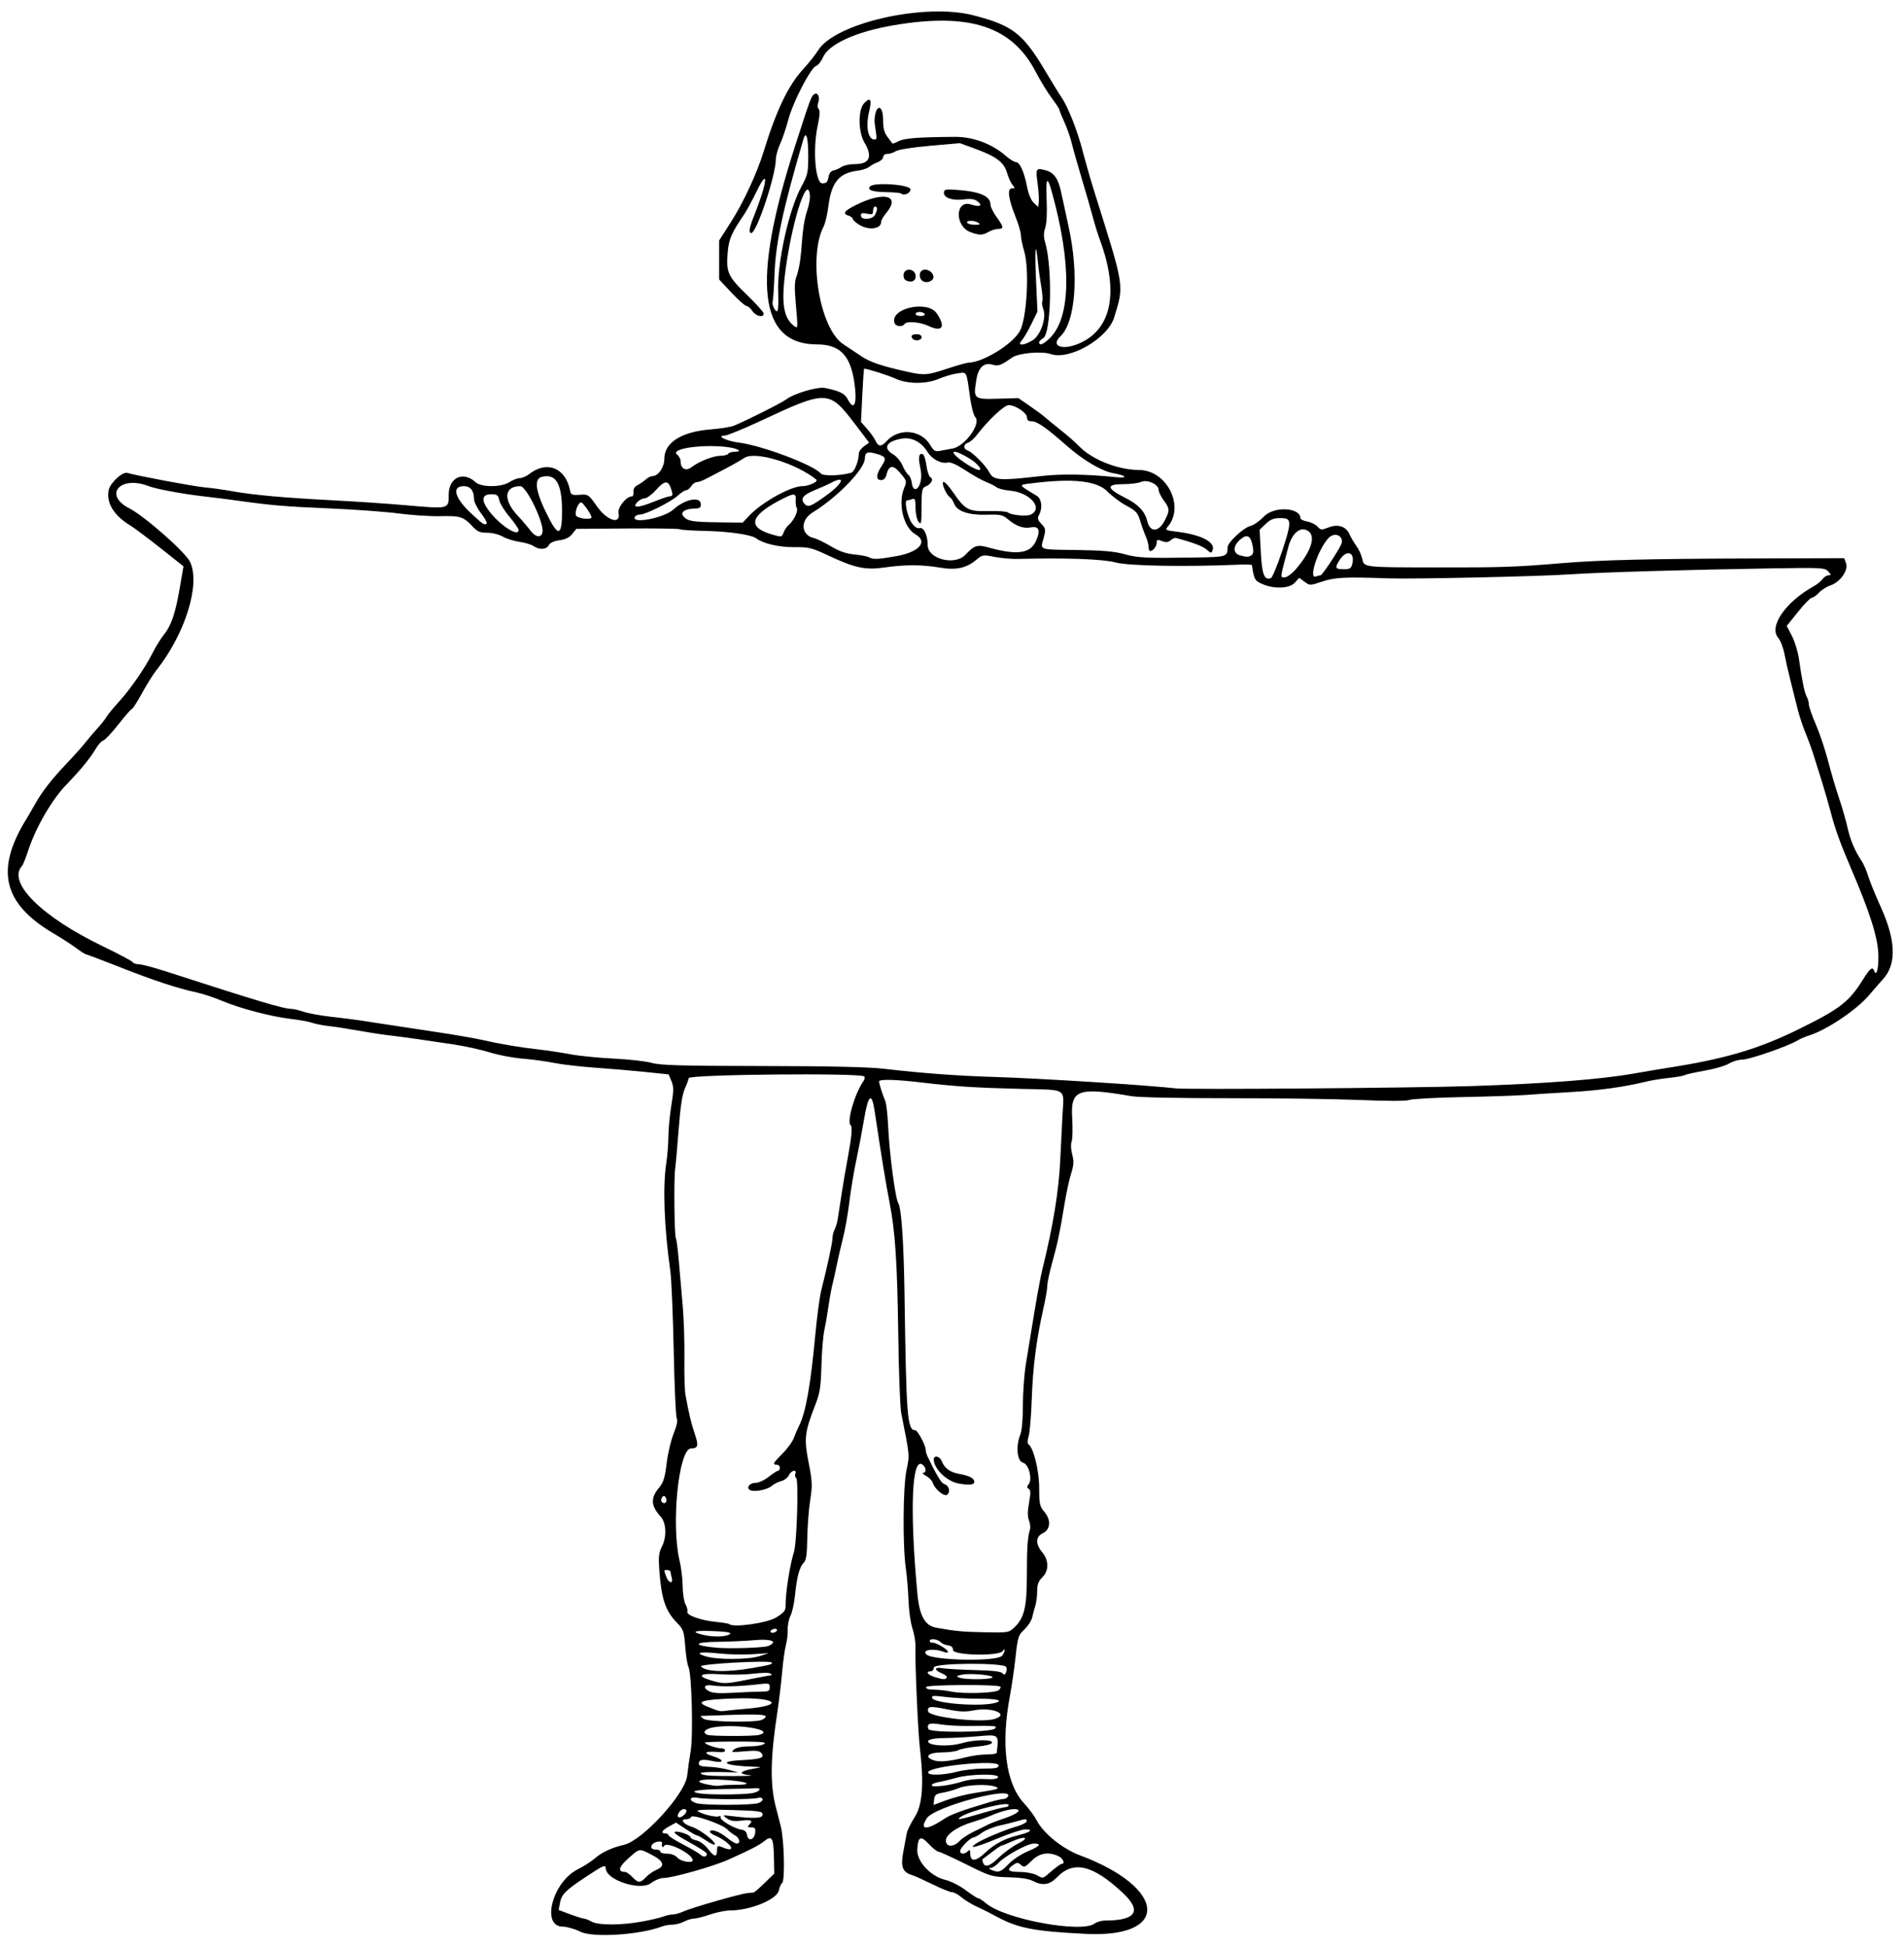 <?xml version="1.0" encoding="UTF-8" standalone="no"?>
<svg xmlns:rdf="http://www.w3.org/1999/02/22-rdf-syntax-ns#" xmlns="http://www.w3.org/2000/svg" height="900.94" viewBox="0 0 881.25 900.938" width="881.25" version="1.1" xmlns:cc="http://creativecommons.org/ns#" xmlns:dc="http://purl.org/dc/elements/1.1/">
<path d="m268.59 893.89c-2.578-1.268-6.218-2.311-8.089-2.318-10.223-0.036-4.811-20.696 6.955-26.55 2.686-1.336 6.33-3.688 8.098-5.226 3.045-2.65 7.993-4.928 13.193-6.075 8.594-1.896 28.482-23.65 29.317-32.068 0.252-2.543 0.966-7.577 1.585-11.187 1.263-7.358 0.521-36.246-1.005-39.097-0.491-0.918-1.161-5.14-1.488-9.383-0.549-7.124-0.837-7.963-3.757-10.97-5.47-5.632-7.291-11.076-8.256-24.675-0.424-5.979-0.2-7.869 1.28-10.781 2.241-4.411 1.947-10.892-0.622-13.717-4.628-5.089-4.79-8.628-0.623-13.58 1.882-2.237 2.577-4.518 3.376-11.088 0.553-4.55 2.008-10.745 3.233-13.767 1.451-3.582 1.951-6.03 1.436-7.031-0.435-0.845-1.069-15.036-1.409-31.536-0.34-16.5-1.036-32.953-1.546-36.562-2.877-20.371-3.575-39.08-1.871-50.156 0.516-3.352 0.948-8.836 0.96-12.188 0.012-3.352 0.625-9.803 1.361-14.337 1.139-7.016 1.146-8.702 0.05-11.326l-1.288-3.083-10.6-1.109c-5.83-0.61-16.296-1.507-23.257-1.993-6.961-0.487-15.609-1.489-19.219-2.228-3.609-0.739-10.148-1.628-14.531-1.975-4.383-0.347-11.187-1.636-15.121-2.864-3.934-1.228-11.317-2.867-16.406-3.643-13.916-2.122-23.574-3.482-30.348-4.276-3.352-0.393-9.68-1.367-14.062-2.165-4.383-0.798-10.473-1.742-13.533-2.096-3.06-0.355-6.628-1.05-7.929-1.544-1.301-0.494-5.758-1.304-9.905-1.798-9.336-1.113-23.234-4.768-31.915-8.392-3.609-1.507-8.672-3.197-11.25-3.756-9.264-2.008-19.953-5.509-35.408-11.597-8.646-3.406-15.988-6.192-16.315-6.192-0.327 0-2.323-1.285-4.436-2.856-2.113-1.571-6.795-4.596-10.404-6.722-23.349-13.754-27.144-29.263-12.869-52.592 1.204-1.967 3.053-5.131 4.108-7.031 3.295-5.928 7.576-11.465 14.57-18.84 3.711-3.913 7.711-8.38 8.89-9.927s3.627-4.431 5.441-6.409c1.814-1.978 3.725-4.388 4.248-5.354 0.523-0.967 3.17-4.2 5.881-7.184 5.51-6.065 11.965-15.463 15.743-22.919 1.378-2.719 3.707-6.439 5.177-8.268 3.3-4.106 5.221-9.913 7.293-22.043l1.6-9.365-10.667-8.447c-5.867-4.646-12.118-9.326-13.89-10.401-7.696-4.665-11.244-10.471-10.049-16.444 0.657-3.286 6.387-8.585 8.585-7.939 4.739 1.394 30.65 6.247 35.82 6.709 3.331 0.298 9.22 1.122 13.087 1.832 9.137 1.677 24.184 3.023 46.875 4.193 10.055 0.519 25.031 1.534 33.281 2.257 19.909 1.745 19.733 1.788 19.708-4.835-0.031-7.979 6.723-11.159 12.422-5.85 2.639 2.458 11.978 2.431 15.736-0.046 1.518-1 3.652-1.822 4.742-1.825 1.091-0.004 3.036-0.835 4.324-1.847 8.168-6.425 16.861-2.991 18.932 7.476 0.422 2.132 0.845 2.328 4.488 2.078 3.953-0.271 4.092-0.177 8.005 5.381 4.723 6.709 11.096 8.626 9.971 3-0.515-2.573 3.644-7.656 6.264-7.656 0.47 0 0.754-0.923 0.631-2.052-0.144-1.325 0.521-2.433 1.88-3.13 1.157-0.593 2.877-1.779 3.824-2.636 0.947-0.857 2.352-1.557 3.124-1.557 2.674 0 5.48-4.125 5.48-8.055 0-7.47 7.944-12.489 21.45-13.553 4.445-0.35 9.28-1.12 10.744-1.711 5.491-2.215 22.106-10.569 24.211-12.174 3.613-2.755 14.513-5.971 17.923-5.289 6.728 1.346 9.171 2.558 10.556 5.235 3.161 6.113 4.609 1.548 2.85-8.992-1.948-11.673-6.867-16.399-17.071-16.399-27.098 0-30.354-29.131-10.235-91.58 7.154-22.206 7.581-23.357 8.994-24.23 1.596-0.986 2.731 1.403 1.814 3.816-0.479 1.26-0.403 2.452 0.194 3.049 0.682 0.682 0.533 3.072-0.489 7.853-2.336 10.931-1.056 26.561 2.175 26.561 1.859 0 2.433-0.571 2.82-2.801 0.316-1.827 1.135-2.926 2.353-3.16 1.027-0.197 2.7-0.941 3.717-1.652 1.017-0.711 3.78-1.294 6.141-1.294 6.862 0 8.373-3.351 4.483-9.944-2.989-5.066-3.032-15.38-0.077-18.336 2.935-2.936 3.573-1.617 2.129 4.401-1.476 6.154-0.48 11.958 2.139 12.458 1.458 0.278 1.588-0.184 1.053-3.74-0.336-2.232-0.607-4.268-0.603-4.526 0.143-8.081 3.98-8.654 3.98-0.595 0 3.723 0.533 5.733 2.049 7.734 1.127 1.488 2.143 2.841 2.257 3.008 0.114 0.167 1.426-0.327 2.916-1.097 2.63-1.36 9.273-1.862 26.059-1.97 8.39-0.054 17.202 3.257 23.587 8.863 1.81 1.557 3.87 2.82 4.63 2.82 1.766 0 3.811 4.574 5.148 11.516 0.641 3.33 1.83 6.159 3.081 7.331l2.036 1.909 0.287-2.308c0.158-1.27-0.089-5.114-0.548-8.543-0.954-7.119-0.799-7.362 3.864-6.075 3.815 1.053 5.778 3.943 7.117 10.481 0.447 2.184 1.977 9.245 3.398 15.69 4.85 21.987 3.156 44.086-3.886 50.702-4.427 4.159 0.365 6.417 7.699 3.629 15.882-6.038 19.779-23.642 10.679-48.237-0.954-2.578-2.459-7.43-3.345-10.781-0.886-3.352-3.194-11.367-5.13-17.812-1.936-6.445-4.017-13.812-4.625-16.371-0.607-2.559-2.13-6.896-3.384-9.637s-2.28-5.3-2.28-5.685c0-0.385-1.606-2.838-3.57-5.451-1.963-2.613-5.318-8.111-7.454-12.217-10.924-20.996-30.692-27.445-65.783-21.459-17.312 2.953-29.903 8.665-32.619 14.798-0.855 1.93-2.302 3.746-3.216 4.036-2.452 0.778-10.687 16.695-12.83 24.799-1.023 3.867-2.732 8.93-3.799 11.25s-1.953 5.484-1.971 7.031c-0.087 7.733-8.91 34.219-11.398 34.219-1.302 0-0.924-2.431 1.195-7.7 6.139-15.26 7.159-23.564 1.466-11.927-2.161 4.416-4.772 9.27-5.803 10.785-5.916 8.694-7.202 11.582-7.724 17.338-0.871 9.61-0.05 11.49 8.723 19.972 4.349 4.205 7.908 8.168 7.908 8.807 0 2.06-3.659 1.235-5.242-1.182-0.845-1.289-2.072-2.344-2.727-2.344-0.655 0-3.771-2.758-6.923-6.128l-5.732-6.128v-9.015-9.015l5.443-8.529c5.886-9.223 12.071-22.588 15.254-32.958 5.708-18.6 11.292-30.258 18.008-37.6 2.753-3.009 5.899-6.951 6.993-8.761 7.725-12.782 49.383-22.24 72.037-16.354 18.145 4.715 22.869 8.376 33.201 25.737 3.222 5.414 6.595 10.898 7.496 12.188 2.964 4.242 7.382 15.436 9.83 24.906 1.324 5.122 3.868 13.954 5.653 19.625 13.809 43.878 13.552 42.225 8.897 57.388-2.98 9.705-20.69 19.921-29.319 16.913-4.228-1.474-14.947-0.486-17.987 1.658-5.124 3.614-6.273 4.025-9.03 3.234-3.942-1.131-6.537 1.346-7.457 7.117-1.398 8.77-1.181 8.96 9.873 8.648l9.607-0.271 5.225 3.59c2.874 1.975 6.2 4.447 7.391 5.494 1.192 1.047 4.487 3.74 7.323 5.984 2.836 2.244 6.408 5.383 7.939 6.976 6.142 6.392 17.968 11.13 27.967 11.204 12.946 0.096 21.377 16.985 13.172 26.386-1.185 1.357-0.793 1.57 3.896 2.121 11.612 1.365 18.427 4.84 16.964 8.651-0.56 1.46-0.788 1.435-2.697-0.298-1.698-1.542-6.589-3.392-14.272-5.399-0.516-0.135-1.617 0.345-2.447 1.066-1.132 0.983-2.129 1.075-3.984 0.37-2.099-0.798-2.475-0.688-2.475 0.723 0 1.72-1.682 3.914-3 3.914-0.412 0-0.75-0.885-0.75-1.968s-0.593-3.297-1.319-4.922c-0.725-1.625-1.885-4.853-2.578-7.173-1.097-3.674-1.911-4.568-6.304-6.922-2.774-1.487-6.704-4.413-8.733-6.504-4.902-5.051-15.902-6.281-34.956-3.909-6.578 0.819-6.701 0.48 2.092 5.791 2.334 1.41 2.849 5.598 1.092 8.881-0.829 1.55-0.621 2.324 1.125 4.183 2.002 2.132 2.067 2.564 0.988 6.6-1.496 5.592-2.608 5.201 15.504 5.444 11.753 0.158 17.29 0.639 21.839 1.899 6.34 1.755 10.078 1.934 32.958 1.571 14.449-0.229 14.855-0.358 14.855-4.728 0-2.233 7.411-9.13 10.619-9.882 1.457-0.342 4.24-2.292 6.183-4.335 4.68-4.919 16.949-4.3 16.949 0.855 0 0.466 1.419 1.113 3.152 1.438 1.734 0.325 3.869 1.383 4.744 2.35 1.467 1.621 1.864 1.652 5.071 0.392 4.394-1.726 8.145-0.5 9.746 3.184 0.621 1.428 2.046 3.863 3.167 5.409 1.121 1.547 2.321 4.148 2.667 5.781 0.879 4.149 0.188 4.065 33.647 4.118 31.011 0.05 37.043-0.152 58.742-1.961 17.895-1.492 40.118-2.04 88.57-2.186l42.164-0.127 0.866 2.458c1.122 3.186-2.843 8.7-7.318 10.177-1.688 0.557-4.048 2.055-5.245 3.329s-2.682 2.317-3.3 2.317c-0.618 0-3.483 2.941-6.368 6.537l-5.244 6.537 2.39 4.607c1.315 2.534 2.773 7.291 3.241 10.573 1.45 10.164 2.57 15.609 3.615 17.561 0.552 1.032 1.004 2.673 1.004 3.647 0 0.974 1.453 5.124 3.228 9.221s4.313 11.66 5.639 16.806c1.326 5.146 3.624 12.942 5.106 17.325 1.483 4.383 3.243 10.5 3.911 13.594 1.211 5.607 3.504 11.021 6.551 15.469 0.883 1.289 2.256 4.453 3.05 7.031 0.794 2.578 3.402 8.993 5.795 14.256 7.047 15.501 7.361 26.522 0.951 33.462-1.038 1.124-3.98 4.496-6.537 7.494-5.666 6.641-19.308 15.821-27.273 18.352-2.036 0.647-4.624 1.754-5.751 2.46-4.011 2.513-22.166 8.82-25.389 8.82-1.803 0-4.616 0.827-6.252 1.838-1.636 1.011-6.677 2.484-11.203 3.273-4.526 0.789-8.686 1.718-9.246 2.064-0.56 0.346-3.795 0.919-7.189 1.273-3.394 0.354-8.07 1.103-10.39 1.666-10.777 2.611-22 4.171-35.487 4.932-8.068 0.456-17.412 1.055-20.763 1.331-3.352 0.277-16.286 0.709-28.743 0.96s-23.697 0.855-24.978 1.342c-1.457 0.554-10.003 0.561-22.82 0.018-11.27-0.477-38.42-0.851-60.334-0.831-23.562 0.021-42.142-0.363-45.469-0.94-24.677-4.282-28.165-3.017-27.392 9.936 0.295 4.949 0.184 9.926-0.246 11.059-0.459 1.208-0.351 3.679 0.262 5.976 0.849 3.182 0.755 4.839-0.503 8.837-0.852 2.707-2.206 8.929-3.009 13.827-2.21 13.476-3.254 18.455-5.742 27.371-1.251 4.484-2.275 9.315-2.275 10.736s-0.822 6.19-1.827 10.598c-3.169 13.903-4.882 27.242-5.363 41.764-0.256 7.734-0.902 15.484-1.435 17.221-0.586 1.909-0.627 3.392-0.104 3.75 2.363 1.617 4.979 12.252 4.979 20.24 0 7.431 0.226 8.475 2.393 11.05 3.203 3.807 2.872 8.164-0.753 9.893-3.318 1.582-3.41 5.025-0.234 8.798 1.514 1.8 2.344 3.936 2.344 6.037 0 2.219-0.745 3.997-2.344 5.596-1.774 1.774-2.344 3.325-2.344 6.38 0 2.22-0.387 5.259-0.86 6.754-0.473 1.495-1.13 3.942-1.46 5.439-0.33 1.496-1.947 3.977-3.593 5.513-2.813 2.624-3.059 3.391-4.088 12.748-0.602 5.476-1.743 13.38-2.535 17.564-4.36 23.026-2.043 40.939 6.486 50.149 2.2 2.376 4.845 5.962 5.877 7.969 3.025 5.884 11.97 13.108 19.89 16.065 40.208 15.009 42.035 38.317 2.852 36.383-24.284-1.198-31.529-2.624-41.788-8.225-3.184-1.738-4.537-2.417-9.034-4.535-2.391-1.126-5.515-3.051-6.943-4.278-1.428-1.227-3.307-2.231-4.177-2.231-0.869 0-4.917-1.638-8.995-3.641-4.078-2.002-8.308-3.912-9.4-4.243-4.545-1.378-5.489-3.766-4.212-10.657 0.642-3.467 1.371-7.405 1.619-8.75 0.248-1.345 1.907-4.706 3.687-7.468 3.616-5.613 4.334-15.436 2.361-32.298-0.884-7.552-2.285-40.013-2.018-46.746 0.08-2.005-0.551-5.741-1.402-8.302-0.851-2.561-1.664-8.303-1.808-12.761-0.144-4.457-0.709-11.269-1.257-15.136-1.511-10.672-1.308-37.668 0.342-45.458 1.462-6.904 1.514-6.361-2.461-26.261-0.515-2.578-1.132-18.82-1.372-36.094-0.474-34.15-1.407-48.149-4.122-61.875-1.561-7.888-3.815-21.734-6.755-41.484-1.379-9.266-2.948-8.219-4.914 3.281-0.904 5.285-2.224 12.352-2.933 15.703-1.937 9.147-3.01 15.507-4.194 24.844-0.588 4.641-1.829 11.391-2.757 15-0.928 3.609-2.192 9.094-2.807 12.188-0.616 3.094-1.507 7.102-1.98 8.906-0.473 1.805-1.278 6.234-1.788 9.844-0.511 3.609-1.39 8.672-1.955 11.25-0.565 2.578-1.172 9.961-1.349 16.406-0.277 10.041-0.688 12.658-2.871 18.281-4.912 12.651-5.241 15.487-3.075 26.571 1.734 8.877 1.808 10.611 0.743 17.425-0.65 4.162-1.257 12.061-1.347 17.553-0.13 7.856-0.493 10.315-1.705 11.527-1.915 1.915-3.144 6.554-3.987 15.05-0.358 3.609-1.296 7.827-2.084 9.374-0.788 1.546-1.369 4.453-1.29 6.459 0.079 2.006-0.287 5.171-0.812 7.033-0.525 1.862-1.327 7.603-1.781 12.76-0.454 5.156-1.47 13.594-2.256 18.75-3.144 20.603-3.357 32.867-0.748 43.125 0.525 2.062 1.603 6.281 2.397 9.375 1.586 6.184 2.029 25.326 0.607 26.205-0.476 0.294-1.152 1.838-1.502 3.432-0.923 4.204-13.175 9.231-22.564 9.258-2.111 0.007-6.29 0.855-9.287 1.886s-6.333 1.878-7.412 1.881c-1.079 0.003-3.171 0.636-4.648 1.406-1.477 0.77-3.875 1.401-5.33 1.401s-3.669 0.389-4.92 0.865c-10.245 3.895-31.853 5.272-37.69 2.402zm238.07-3.766c1.001-0.757 3.171-1.376 4.823-1.376 14.405 0 17.195-4.418 8.128-12.873-13.818-12.885-22.743-15.017-30.286-7.235-3.53 3.643-6.733 4.138-11.341 1.755-1.834-0.948-5.785-1.551-11.028-1.683-7.966-0.2-8.463-0.351-19.855-6.022-6.426-3.199-12.174-5.817-12.773-5.817-0.599 0-2.576-1.577-4.394-3.504-3.833-4.062-4.97-3.559-5.378 2.38-0.38 5.522 6.046 12.52 13.037 14.197 2.536 0.608 6.696 2.722 9.427 4.789 2.689 2.035 5.27 3.7 5.735 3.7s2.131 1.081 3.701 2.401c8.682 7.305 44.149 13.867 50.203 9.287zm-209.94-0.833c4.125-0.731 8.688-1.785 10.139-2.342 1.452-0.557 3.497-1.014 4.546-1.014 1.049 0 3.236-0.613 4.861-1.362 3.753-1.73 26.561-8.284 29.673-8.526 1.289-0.1 2.621-0.237 2.961-0.303 0.339-0.067 2.609-2.057 5.044-4.423l4.427-4.302-0.163-7.646c-0.192-8.996-0.958-10.237-4.531-7.341-2.359 1.912-6.377 3.98-16.643 8.567-7.089 3.167-25.872 8.462-30.02 8.462-1.438 0-3.998 1.055-5.688 2.344-4.949 3.775-20.72-1.34-20.959-6.797-0.081-1.846-1.005-1.47-8.489 3.459-10.024 6.601-11.951 8.485-12.668 12.379l-0.629 3.416 5.277 1.974c2.902 1.086 5.789 1.989 6.414 2.008 0.625 0.018 2.191 0.636 3.481 1.373 3.055 1.746 13.347 1.78 22.969 0.075zm2.273-20.624c1.172-1.248 3.355-2.775 4.851-3.395 4.114-1.704 3.421-4.019-2.054-6.86-6.057-3.142-5.585-3.212-11.048 1.639-4.445 3.948-4.965 6.197-1.433 6.197 0.616 0 2.114 1.047 3.328 2.328 2.764 2.914 3.692 2.927 6.356 0.092zm187.82-2.888c2.108-1.805 4.179-3.281 4.602-3.281 1.757 0 0.59-2.593-1.619-3.599-4.64-2.114-8.766-1.372-12.363 2.225-3 3-3.461 3.179-4.881 1.894-1.401-1.267-1.788-1.265-3.624 0.021-3.277 2.296-2.426 3.209 2.993 3.209 2.777 0 6.258 0.63 7.734 1.401 3.389 1.768 2.699 1.948 7.158-1.869zm-20.068-3.131c1.874-1.98 5.826-4.617 8.782-5.859 5.816-2.445 6.809-3.666 2.981-3.666-2.936 0-13.223 5.606-16.303 8.884-1.223 1.302-2.888 2.396-3.7 2.432-1.077 0.048-0.97 0.284 0.398 0.872 3.257 1.4 4.349 1.029 7.843-2.663zm-4.278-3.197c2.258-2.191 6.176-5.025 8.708-6.298 5.754-2.892 3.307-3.794-2.776-1.023-2.33 1.062-4.496 1.93-4.812 1.93-0.316 0-2.343 1.367-4.505 3.037-2.161 1.67-4.087 3.129-4.28 3.241-0.193 0.112-0.1 0.855 0.205 1.65 0.924 2.407 3.143 1.652 7.46-2.538zm-141.85 1.406c-0-2.888-11.826-8.876-13.211-6.689-0.745 1.176-1.245 0.511-0.962-1.279 0.191-1.209-3.356-0.767-4.454 0.555-1.239 1.492-0.473 2.492 1.908 2.492 0.945 0 1.719 0.422 1.719 0.938 0 0.516 1.411 0.938 3.136 0.938 1.945 0 3.78 0.712 4.833 1.875 1.607 1.776 7.031 2.68 7.031 1.172zm135.44-3.548c4.251-4.009 9.019-6.535 15.138-8.018 5.673-1.375 7.384-2.73 3.448-2.73-1.602 0-7.463 1.906-13.025 4.237-9.904 4.149-14.094 5.097-9.644 2.181 3.022-1.98 13.464-6.349 18.596-7.781 2.294-0.64 4.333-1.65 4.531-2.244 0.433-1.298-0.502-1.354-4.109-0.244-1.495 0.46-5.158 1.375-8.139 2.032-2.982 0.658-6.755 2.18-8.385 3.382s-3.386 2.187-3.902 2.187c-1.401 0-6.197 4.852-6.197 6.269 0 1.539 2.068 1.601 3.562 0.106 0.875-0.875 1.125-0.701 1.125 0.781 0 4.225 2.412 4.171 7.002-0.158zm-128.88 0.495c0-0.458-3.691-2.85-8.203-5.314-5.394-2.947-7.616-4.597-6.488-4.82 1.967-0.388 7.191 1.559 7.191 2.68 0 0.412 1.236 1.021 2.747 1.353 1.558 0.342 3.81 1.997 5.204 3.825 2.936 3.849 4.236 4.088 4.236 0.777 0-1.96 0.325-2.31 1.641-1.769 3.374 1.389 4.922 1.59 4.922 0.64 0-1.289-3.888-4.306-7.45-5.782-1.561-0.647-2.633-1.509-2.381-1.917 0.761-1.232 4.48 0.168 7.935 2.986 1.793 1.463 3.797 2.66 4.453 2.66 1.957 0 1.351-2.662-0.878-3.855-1.139-0.609-2.721-1.831-3.516-2.714-2.06-2.289-16.233-7.193-16.704-5.779-0.201 0.604-1.21 1.099-2.241 1.099-3.129 0-1.392 2.255 2.77 3.595 3.789 1.22 11.339 7.14 10.358 8.121-0.271 0.271-2.053-0.567-3.961-1.862s-3.8-2.354-4.204-2.354c-0.404 0-2.753-1.336-5.219-2.97l-4.483-2.97-3.177 1.711c-3.34 1.799-4.143 3.291-1.771 3.291 0.773 0 1.406 0.357 1.406 0.794 0 0.437 3.059 2.379 6.797 4.315s7.396 4.091 8.127 4.788c1.346 1.282 2.889 1 2.889-0.529zm117.04-5.928c1.129-1.201 4.05-3.126 6.492-4.278 2.442-1.151 5.262-2.545 6.267-3.096 1.005-0.552 4.566-1.927 7.913-3.056 6.304-2.126 8.578-4.26 4.54-4.26-2.419 0-6.826 1.263-11.468 3.286-1.547 0.674-4.975 1.86-7.618 2.635-7.192 2.109-12.538 5.785-12.538 8.622 0 3.094 3.567 3.176 6.413 0.148zm-94.71-3.683c0.246-2.133-0.065-2.57-1.828-2.57-1.653 0-1.875-0.25-1-1.125 2.045-2.045 1.179-2.543-3.468-1.993-3.474 0.411-5.13 0.157-6.797-1.044-2.174-1.567-2.147-1.581 2.015-1.075 10.628 1.291 14.531 1.109 14.531-0.677 0-1.547-1.335-1.734-15.313-2.147-9.002-0.266-15.097-0.104-14.79 0.394 0.773 1.251 8.693 3.285 9.896 2.542 0.572-0.354 0.92-0.114 0.777 0.537-0.288 1.317 6.384 5.209 9.749 5.686 1.446 0.205 2.285 1.038 2.488 2.473 0.435 3.071 3.36 2.289 3.74-1zm87.583-6.542c2.907-1.954 8.428-3.977 21.046-7.713 2.675-0.792 5.498-1.44 6.273-1.44 0.775 0 1.711-0.488 2.079-1.085 3.302-5.343-33.955 4.573-37.497 9.98-3.675 5.61-0.034 5.726 8.099 0.258zm17.437-2.591c5.207-1.547 10.113-2.812 10.903-2.812 0.79 0 1.436-0.441 1.436-0.98 0-1.759-17.703 2.581-22.005 5.395-2.794 1.828-0.728 1.485 9.666-1.603zm-137.85 0.75c1.521-1.521 1.417-2.625-0.248-2.625-0.755 0-1.825 0.844-2.377 1.875-1.16 2.168 0.681 2.694 2.625 0.75zm34.402-5.436c1.375-0.523 2.188-1.379 1.841-1.939-0.341-0.552-1.284-0.748-2.096-0.437-2.07 0.794-23.588 0.771-27.858-0.03-4.077-0.765-4.426 1.396-0.406 2.519 3.606 1.008 25.803 0.92 28.52-0.113zm99.848-4.62c11.197-1.737 12.098-2.004 9.844-2.923-3.234-1.318-13.177-0.975-16.907 0.584-1.948 0.814-5.269 1.773-7.38 2.13-3.278 0.555-3.881 1.02-4.132 3.188l-0.295 2.538 5.92-2.213c3.256-1.217 9.084-2.704 12.951-3.304zm-103.12 0.096c4.03-0.605 5.31-2.715 1.406-2.318-1.031 0.105-7.676 0.271-14.766 0.37-11.866 0.164-16.576 1.1-10.312 2.049 4.24 0.642 19.146 0.579 23.672-0.101zm-7.368-3.915c8.85 0 5.576-1.537-4.797-2.251-12.68-0.873-16.518 0.866-5.648 2.56 1.289 0.201 2.906 0.213 3.592 0.028 0.687-0.185 3.77-0.337 6.852-0.337zm105.15-1.561c2.705-0.862 6.785-1.304 10.228-1.108 3.989 0.227 5.848-0.03 6.124-0.846 0.589-1.74-13.134-1.523-19.477 0.308-2.819 0.814-6.497 1.704-8.173 1.978s-3.047 0.913-3.047 1.421c0 1.183 8.323 0.166 14.345-1.752zm-98.485-2.875c-5.434-0.489-5.008-1.796 0.938-2.881 4.86-0.886 4.874-0.899 1.172-1.017-13.783-0.439-17.612-2.47-5.824-3.088 8.889-0.467 10.739-1.141 8.972-3.269-0.922-1.111-2.529-1.279-7.78-0.812-6.075 0.539-6.469 0.469-4.798-0.86 1.207-0.96 3.812-1.448 7.734-1.448 4.867 0 8.839-1.647 4.743-1.966-5.503-0.429-26.011-0.245-26.013 0.234-0.004 0.788 5.379 2.67 7.637 2.67 0.954 0 1.735 0.438 1.735 0.973 0 0.535-0.949 0.891-2.109 0.792-7.165-0.616-8.796 0.256-3.525 1.883 5.686 1.755 5.185 3.454-0.634 2.15-4.165-0.934-5.919-0.545-5.919 1.312 0 0.947 1.279 1.354 4.453 1.418 2.449 0.05 6.562 0.656 9.141 1.347l4.688 1.257-8.672-0.175c-4.77-0.096-8.672 0.112-8.672 0.463 0.001 1.1 3.85 1.452 15.469 1.414 6.188-0.02 9.457-0.198 7.266-0.395zm96.011-1.657c2.969-0.773 8.474-1.406 12.233-1.406 5.628 0 6.834-0.264 6.834-1.494 0-2.787-31.627 0.257-32.581 3.135-0.548 1.654 6.748 1.528 13.513-0.234zm4.03-6.678c2.815-0.71 7.14-1.29 9.609-1.29s4.527-0.316 4.572-0.703c1.01-8.727 1.185-8.577-8.988-7.677-4.641 0.411-11.471 0.777-15.179 0.813-6.317 0.062-9.079 1.034-6.851 2.411 2.157 1.333 10.225 1.341 14.596 0.015 5.823-1.766 14.788-1.924 14.234-0.25-0.234 0.707-2.997 1.408-6.969 1.767-3.619 0.327-7.46 1.065-8.535 1.641s-4.468 1.046-7.54 1.046c-6.326 0-8.582 1.984-4.094 3.601 2.786 1.003 7.365 0.588 15.144-1.373zm-95.81-10.32c7.946-2.129-9.066-5.185-20.28-3.643-4.592 0.632-6.444 2.476-3.626 3.613 1.681 0.678 21.394 0.703 23.906 0.03zm109.13-2.925c1.3-1.301 0.637-1.364-12.798-1.219-4.125 0.044-9.728-0.288-12.45-0.738-5.04-0.834-6.439-0.277-5.494 2.186 0.683 1.78 28.945 1.569 30.742-0.229zm-107.75-4.095c4.13-2.211 1.212-2.719-13.097-2.282-8.121 0.248-14.977 0.479-15.234 0.514-0.258 0.035 0.275 0.627 1.184 1.317 1.972 1.496 24.495 1.87 27.148 0.451zm107.73-0.397c7.097-2.253-1.528-5.619-9.993-3.9-3.648 0.741-6.396 0.619-12.142-0.538-7.832-1.577-9.207-1.424-8.742 0.969 0.531 2.737 24.647 5.446 30.877 3.468zm-114.97-4.691c18.34-1.522 13.91-5.41-5.44-4.774-14.895 0.489-18.304 1.486-12.773 3.735 5.596 2.275 5.977 2.366 8.369 2.01 1.289-0.192 5.719-0.629 9.844-0.971zm115.55-2.812c3.426-1.078 0.143-1.834-7.968-1.834-5.027 0-12.042-0.371-15.588-0.825-5.323-0.681-6.373-0.6-6.021 0.469 0.858 2.603 23.045 4.246 29.577 2.19zm-108.75-5.11c3.447-0.004 3.984-0.276 3.984-2.014 0-1.942-0.228-1.983-6.797-1.22-7.517 0.874-15.609 1.025-19.922 0.373-3.609-0.546-4.442 1.024-1.406 2.65 1.709 0.916 4.755 1.115 11.25 0.736 4.898-0.286 10.699-0.522 12.891-0.525zm110.04-0.71c0.635-0.636 0.967-1.344 0.737-1.574-1.12-1.12-33.996-0.975-34.375 0.152-0.274 0.813 0.85 1.188 3.668 1.226 2.234 0.03 5.75 0.422 7.812 0.871 5.463 1.191 20.76 0.724 22.158-0.675zm-115.76-4.929c5.077-1.026 9.632-1.87 10.122-1.875 0.562-0.006 0.562-0.311 0-0.828-0.508-0.468-3.908-0.453-7.922 0.035-3.867 0.47-10.68 0.6-15.14 0.288-9.435-0.66-11.691 0.623-4.814 2.737 5.973 1.836 7.01 1.815 17.754-0.357zm91.664-0.838c0.282-0.456-0.748-1.351-2.288-1.989-3.728-1.544-3.573-3.026 0.246-2.366 1.676 0.29 8.472 0.675 15.103 0.856 8.842 0.242 12.265 0.668 12.84 1.599 0.91 1.473 2.284-1.044 1.634-2.994-0.714-2.143-33.561-1.939-33.561 0.208 0 0.97-0.633 1.764-1.406 1.764-2.496 0-1.495 1.575 1.641 2.581 3.98 1.277 5.17 1.347 5.792 0.34zm20.995 0.013c1.681-1.066-9.804-2.206-13.924-1.382-2.672 0.534-2.881 0.745-1.336 1.35 2.503 0.979 13.729 1.003 15.259 0.033zm-111.16-4.427c8.352-1.437 9.905-1.88 9.063-2.584-1.33-1.111-33.622 0.663-32.683 1.795 2.114 2.547 11.568 2.863 23.62 0.789zm115.78-5.731c0.645-0.865 1.165-2.019 1.157-2.565-0.007-0.546-0.414-0.36-0.903 0.414-1.558 2.466-22.973 2.029-22.982-0.469-0.005-1.292-0.735-1.968-2.351-2.176-1.289-0.165-2.766-0.798-3.281-1.406-1.248-1.472-5.156-1.968-5.156-0.655 0 0.571 0.527 0.944 1.172 0.829 1.448-0.258 7.252 3.109 7.26 4.211 0.003 0.442-0.732 0.511-1.635 0.155-4.823-1.907-10.602-1.169-8.364 1.069 2.885 2.885 32.995 3.395 35.083 0.594zm-112.27 0.197 4.219-1.373-7.5 0.499c-4.125 0.274-11.086 0.115-15.469-0.355-8.96-0.96-11.726-0.345-6.094 1.355 5.323 1.606 19.746 1.533 24.844-0.126zm3.984-4.682c4.801-1.988 1.613-3.418-6.094-2.732-4.254 0.379-11.847 0.724-16.874 0.768-11.887 0.103-12.303 1.742-0.704 2.772 6.012 0.534 21.727-0.002 23.672-0.808zm-18.584-5.068c2.722-1.066 0.336-1.602-8.363-1.879-7.574-0.241-8.77 0.451-3.101 1.794 3.992 0.945 9.169 0.984 11.463 0.085zm22.569-1.973c0.319-0.516-0.053-0.938-0.827-0.938-0.773 0-1.667 0.422-1.986 0.938-0.319 0.516 0.053 0.938 0.827 0.938 0.773 0 1.667-0.422 1.986-0.938zm110.03-1.655c4.522-4.314 5.719-9.367 5.717-24.127-0.002-12.705 0.331-17.606 1.429-21.068 0.289-0.909 0.083-2.816-0.457-4.236-0.689-1.813-0.677-4.265 0.042-8.231 0.801-4.415 0.767-5.807-0.154-6.376-0.901-0.557-0.922-1.037-0.087-2.042 1.936-2.333 0.118-9.433-2.579-10.07-2.706-0.639-3.396-7.642-1.267-12.87 0.764-1.875 1.228-7.045 1.228-13.663 0-5.855 0.618-14.412 1.372-19.014 0.755-4.603 2.476-15.118 3.825-23.368s3.028-17.32 3.731-20.156c5.04-20.337 7.74-36.826 8.366-51.094 0.249-5.672 0.717-15.01 1.04-20.751 0.714-12.687 2.551-11.521-18.965-12.043-20.978-0.51-30.687-1.127-45.747-2.909-12.722-1.505-20.184-1.701-20.184-0.53 0 1.024 1.777 6.613 2.877 9.046 0.466 1.031 1.06 6.305 1.32 11.719 0.627 13.072 3.32 33.376 4.728 35.654 1.408 2.278 2.496 18.263 2.836 41.689 0.84 57.759 1.28 63.281 5.043 63.281 1.012 0 4.758 7.044 4.758 8.948 0 0.765 0.353 2.123 0.784 3.018 4.343 9.023 6.428 12.489 7.769 12.915 2.134 0.677 2.982 3.178 1.631 4.806-1.239 1.493-5.911-2.188-6.956-5.48-0.299-0.943-1.675-2.328-3.058-3.079s-1.986-1.382-1.342-1.402c1.591-0.051 1.482-2.363-0.176-3.739-5.053-4.194-6.098 20.341-2.522 59.252 0.98 10.67 3.452 15.204 8.81 16.164 8.943 1.601 12.134 1.902 22.341 2.102 11.011 0.216 11.194 0.185 13.846-2.345zm-26.04-66.526c-5.353-1.009-11.336-6.859-11.336-11.082 0-2.151 2.773-1.586 3.666 0.747 1.223 3.197 3.9 5.16 8.053 5.903 4.849 0.868 7.031 2.029 7.031 3.739 0 1.379-2.521 1.615-7.413 0.692zm-84.272 62.016c3.699-2.3 4.401-3.194 4.359-5.554-0.098-5.528 1.945-18.612 3.878-24.844 1.35-4.353 2.203-33.443 1.002-34.185-0.5-0.309-0.672-1.181-0.382-1.938 0.858-2.235-1.944-1.591-2.966 0.681-0.509 1.131-2.131 2.373-3.604 2.758-1.473 0.386-3.425 1.376-4.337 2.201-1.859 1.682-7.615 2.88-9.803 2.041-2.295-0.881-0.616-3.433 2.258-3.433 1.459 0 4.124-1.224 6.122-2.812 1.946-1.547 3.903-2.812 4.348-2.812 0.445 0 0.809-0.633 0.809-1.406 0-0.773-0.633-1.406-1.406-1.406-2.138 0-1.759-0.733 2.671-5.162 2.242-2.242 4.588-5.479 5.213-7.192 0.625-1.713 1.742-4.305 2.481-5.76 3.009-5.922 5.308-18.848 7.452-41.886 0.792-8.508 2.03-17.789 2.752-20.625 2.806-11.022 5.213-22.217 5.213-24.248 0-1.169 0.444-2.954 0.986-3.967 0.542-1.013 1.193-3.2 1.447-4.86 1.841-12.043 2.282-14.849 3.056-19.425 0.48-2.836 1.305-7.477 1.835-10.312 1.521-8.148 1.935-13.087 1.139-13.579-2.053-1.269 1.786-14.741 5.801-20.361 0.627-0.878 0.831-1.904 0.454-2.281-1.711-1.711-81.279-0.944-81.279 0.784 0 0.469-0.787 2.622-1.749 4.785-1.225 2.755-2.08 8.286-2.856 18.464-0.609 7.992-1.357 16.43-1.661 18.75-0.657 5-0.372 30.994 0.353 32.166 0.276 0.447 0.876 5.1 1.331 10.339 0.456 5.239 1.27 14.588 1.809 20.776 0.539 6.188 0.893 17.156 0.787 24.375-0.106 7.219 0.112 14.812 0.485 16.875 1.53 8.469 2.694 13.371 4.234 17.839 1.959 5.681 1.648 7.005-1.644 7.005-5.745 0-9.332 35.286-5.288 52.031 0.747 3.094 1.38 8.367 1.406 11.719 0.026 3.352 0.62 7.127 1.32 8.39 0.699 1.263 1.083 2.79 0.851 3.393-0.606 1.579 6.16 4.021 13.018 4.7 3.238 0.32 6.098 0.793 6.356 1.05 1.754 1.749 17.596-0.489 21.752-3.073zm-48.349-18.444c-0.311-1.16-0.571-2.426-0.578-2.812-0.013-0.727-2.825-1.021-2.825-0.295 0 0.224 0.411 1.49 0.914 2.812 1.141 3.002 3.283 3.256 2.489 0.295zm-2.466-35.804c0-0.743-0.378-1.584-0.839-1.87-0.965-0.596-2.129 1.815-1.284 2.66 1.006 1.006 2.123 0.59 2.123-0.791zm372.66-191.66c34.589-1.153 59.604-3.082 75-5.783 5.672-0.995 13.055-2.236 16.406-2.757 25.836-4.019 41.534-8.669 60-17.773 19.286-9.507 23.313-12.635 29.938-23.255 3.119-5 4.261-5.854 5.012-3.75 1.024 2.867 2.069-0.972 1.941-7.127-0.17-8.189-3.758-19.543-12.93-40.92-4.614-10.753-7.084-17.585-8.982-24.844-1.078-4.125-3.022-10.875-4.319-15s-3.021-9.609-3.83-12.188c-0.81-2.578-2.471-7.111-3.692-10.073-1.221-2.962-2.828-7.814-3.571-10.781-0.743-2.968-2.202-8.771-3.242-12.896s-2.347-9.886-2.906-12.803c-0.559-2.917-1.853-6.268-2.877-7.449-4.521-5.212 3.362-16.655 16.489-23.937 1.547-0.858 3.364-2.341 4.037-3.295 0.674-0.954 1.899-1.735 2.723-1.735 1.328 0 1.313-0.205-0.13-1.8-1.545-1.707-2.889-1.78-26.161-1.408-38.96 0.622-80.001 1.839-93.438 2.77-13.644 0.946-72.633 2.251-83.796 1.855-20.386-0.724-24.948-0.499-30.968 1.527-5.5 1.852-5.565 1.852-8.017 0.039l-2.472-1.828-1.99 2.234c-2.406 2.701-9.269 3.074-14.715 0.798-3.847-1.607-4.18-2.181-5.16-8.884-0.038-0.262-2.706-0.364-5.929-0.228-25.034 1.063-51.14 0.603-57.105-1.007-5.903-1.593-22.835-2.208-45.146-1.64-3 0.076-7.94-0.35-10.978-0.948-5.333-1.049-5.624-1.003-8.416 1.347-4.631 3.896-9.371 4.901-16.977 3.596-8.178-1.402-15.992-1.412-25.625-0.031-8.867 1.271-13.66 0.217-26.537-5.834-7.027-3.302-8.428-3.632-15.245-3.587-7.05 0.046-14.295-1.645-17.521-4.089-2.216-1.679-12.68-3.204-23.46-3.419-6.025-0.12-11.354-0.466-11.843-0.768-0.489-0.302-11.474-0.467-24.41-0.367l-23.521 0.182-1.886 2.365c-1.29 1.618-3.153 2.535-5.9 2.903-2.564 0.344-4.353 1.17-4.95 2.285-1.108 2.071-4.391 2.271-7.022 0.428-1.036-0.725-3.977-1.614-6.537-1.975-2.56-0.361-6.049-1.455-7.755-2.431-1.739-0.996-4.894-1.775-7.186-1.775-3.355 0-4.561-0.514-6.743-2.871-4.197-4.535-5.725-5.029-14.845-4.801-4.641 0.116-13.289-0.439-19.219-1.234-5.93-0.795-20.695-1.867-32.812-2.383-20.348-0.866-26.333-1.384-43.125-3.733-3.352-0.469-10.102-1.315-15-1.881-9.413-1.087-21.643-3.372-24.935-4.658-13.096-5.118-21.145 3.972-9.044 10.214 7.253 3.741 26.096 20.348 28.224 24.875 4.878 10.378-2.311 33.355-15.715 50.222-1.434 1.805-4.4 6.551-6.591 10.547-2.191 3.996-4.282 7.266-4.646 7.266-0.364 0-3.134 3.157-6.156 7.015-3.022 3.858-6.181 7.233-7.019 7.499-0.839 0.266-2.334 1.856-3.323 3.532-2.776 4.707-7.051 9.951-13.795 16.923-6.764 6.992-14.216 19.857-17.722 30.592-1.106 3.387-2.381 6.559-2.832 7.048-7.033 7.625 9.117 23.612 37.76 37.377 7.04 3.383 13.077 6.599 13.415 7.145 0.338 0.546 1.637 0.993 2.888 0.993s6.816 1.468 12.367 3.261c42.63 13.775 54.719 17.395 58.021 17.376 1.095-0.007 3.68 0.584 5.744 1.312 2.064 0.728 7.918 1.797 13.008 2.375 9.758 1.108 10.846 1.258 24.256 3.344 4.641 0.722 15.398 2.353 23.906 3.625 8.508 1.272 18.211 2.943 21.562 3.714 8.172 1.88 17.718 3.492 26.25 4.434 3.867 0.427 10.4 1.412 14.517 2.19 4.117 0.778 13.187 1.687 20.156 2.02 6.969 0.333 14.901 1.23 17.628 1.992 4.052 1.133 13.384 1.397 51.094 1.446 31.683 0.041 49.367 0.443 56.449 1.283 16.85 1.998 34.643 3.314 51.094 3.78 19.759 0.559 71.307 3.805 83.906 5.285 5.423 0.637 110.26-0.184 136.88-1.072zm-87.669-247.58c4.197-12.571 4.313-14.938 0.745-15.186-4.23-0.294-5.883 0.241-8.502 2.751l-2.661 2.55 0.538 10.315c0.545 10.453 1.631 13.252 4.684 12.08 0.644-0.247 2.983-5.876 5.197-12.51zm6.45 8.253c7.752-9.057 9.55-16.325 4.475-18.099-3.177-1.111-6.551 2.212-8.055 7.934-3.957 15.05-3.837 14.062-1.706 14.062 1.127 0 3.357-1.645 5.285-3.897zm11.321 2.96c0.699 0 7.006-9.351 9.367-13.888 2.108-4.051-2.682-6.71-5.804-3.221-4.885 5.459-9.25 19.011-5.682 17.642 0.763-0.293 1.717-0.533 2.118-0.533zm14.668-5.154c1.421-5.664-2.623-6.98-5.854-1.905-2.349 3.688-2.064 4.247 2.159 4.247 2.532 0 3.216-0.434 3.695-2.342zm-179.09-4.301c4.297-4.515 5.51-4.885 10.997-3.356 12.872 3.587 19.116 2.729 21.691-2.982 2.234-4.954 1.453-7.125-2.294-6.375-3.382 0.676-6.787-0.515-10.57-3.698-2.545-2.142-3.529-2.356-9.948-2.167-8.348 0.245-13.695-1.572-15.04-5.111-0.481-1.264-1.325-2.577-1.876-2.917-1.664-1.029-4.016-6.287-3.178-7.106 0.431-0.421 2.439 1.65 4.464 4.602 5.708 8.323 7.093 9.068 16.433 8.845 4.36-0.104 8.367 0.155 8.906 0.575 1.745 1.362 8.942 2.028 10.855 1.004 5.748-3.076-0.551-10.195-9.758-11.028-2.643-0.239-5.438-0.946-6.211-1.572-0.773-0.625-2.883-1.697-4.688-2.383-1.805-0.685-6.147-3.119-9.65-5.409-4.196-2.743-7.016-3.994-8.265-3.668-2.901 0.759-7.307-1.529-9.321-4.84-2.745-4.513-7.169-6.908-11.553-6.253-7.506 1.12-9.41 4.367-4.323 7.372 1.554 0.918 3.457 3.18 4.229 5.028 0.772 1.847 2.006 3.824 2.741 4.393 0.736 0.568 1.47 2.299 1.631 3.846 0.396 3.804 2.799 3.634 3.921-0.278 0.583-2.031 0.537-4.601-0.133-7.5-0.99-4.281-0.372-6.604 1.456-5.474 0.493 0.304 1.175 2.659 1.516 5.231 0.341 2.573 1.208 5.008 1.925 5.412 1.556 0.875 0.133 3.278-2.533 4.278-1.397 0.524-1.645 1.906-1.67 9.317-0.027 7.856-0.164 8.524-1.406 6.881-0.777-1.027-1.376-3.828-1.376-6.428 0-3.817-0.255-4.511-1.483-4.04-0.816 0.313-1.907 0.569-2.426 0.569-1.487 0 0.138 7.616 2.268 10.625 1.235 1.744 2.463 2.504 3.58 2.212 1.907-0.499 3.687 3.304 3.687 7.875 0 6.418 12.505 9.666 17.403 4.52zm-31.944 0.599c10.627-1.872 14.864-6.696 8.875-10.105-5.539-3.152-8.223-14.225-5.204-21.471 1.272-3.052 1.21-3.289-1.794-6.859-3.401-4.044-5.302-3.773-6.48 0.924-0.371 1.478-1.245 2.305-2.436 2.305-2.403 0-2.396-2.449 0.018-6.094 2.619-3.955 2.381-4.708-1.894-5.989-4.331-1.298-5.6-0.832-5.62 2.06-0.034 4.901-12.682 17.975-24.206 25.023-5.788 3.54-5.466 10.402 0.555 11.825 1.415 0.334 4.998 2.06 7.963 3.834 3.824 2.289 6.957 3.379 10.781 3.752 2.965 0.289 6.024 0.879 6.797 1.31 1.951 1.088 4.025 1.004 12.646-0.515zm164.38-0.396c0.865-0.549 1.048-1.809 0.605-4.171-0.896-4.774-2.431-5.773-5.347-3.479-3.951 3.108-4.069 6.824-0.248 7.779 2.932 0.733 3.661 0.714 4.99-0.129zm-328.12-10.71c0.81-4.2-7.44-21.29-10.27-21.29-7.538 0-8.069 6.365-1.146 13.738 1.991 2.121 4.62 5.192 5.841 6.825 2.355 3.15 5.044 3.499 5.578 0.723zm111.66 0.004c0.449-1.181 1.521-2.733 2.382-3.447 2.295-1.905 4.438-6.475 3.641-7.765-0.38-0.615-0.601-2.29-0.492-3.723 0.257-3.367-0.847-3.305-7.878 0.446-13.389 7.143-14.414 12.299-3.091 15.556 4.525 1.302 4.539 1.299 5.438-1.067zm-122.74-0.96c0-0.675-1.863-3.411-4.141-6.079s-4.42-6.123-4.762-7.678c-0.538-2.449-1.036-2.827-3.718-2.827-4.384 0-4.813 2.62-1.228 7.495 4.878 6.633 13.849 12.521 13.849 9.089zm20.118-9.105c-0.053-12.46-2.874-17.154-9.336-15.532-3.986 1-2.854 7.372 3.466 19.516 4.351 8.36 5.918 7.297 5.87-3.984zm278.96 4.682c2.389-4.683 2.346-5.515-0.482-9.349-1.289-1.747-2.344-3.928-2.344-4.846 0-2.558-5.326-4.967-8.143-3.683-1.242 0.566-4.744 1.029-7.784 1.029-8.617 0-8.44 1.862 0.607 6.412 5.96 2.997 8.956 6.196 10.054 10.738 1.283 5.304 5.308 5.154 8.091-0.301zm-313.83 1.347c0.305-0.305-0.891-2.446-2.656-4.759-1.766-2.313-3.21-5.256-3.21-6.539 0-3.88-1.658-5.96-4.75-5.96-5.777 0-4.2 5.571 3.623 12.793 5.486 5.065 6.041 5.419 6.994 4.466zm121.68-3.767c5.88-6.15 19.11-13.48 24.35-13.48 3.068 0 7.648-2.131 6.532-3.039-9.311-7.577-28.393-13.343-33.28-10.057-1.547 1.04-5.555 3.316-8.906 5.057-3.352 1.741-7.359 3.838-8.906 4.659-1.547 0.821-3.449 1.496-4.228 1.499-0.778 0.003-1.942 0.85-2.586 1.881-0.644 1.031-1.699 1.875-2.345 1.875-0.645 0-2.391 1.129-3.88 2.509-3.081 2.857-14.829 8.741-17.452 8.741-0.959 0-2.004 0.422-2.323 0.938-2.268 3.67 13.27 0.798 17.773-3.285 5.383-4.881 12.696-6.229 12.696-2.34 0 1.362-0.625 1.875-2.283 1.875-4.924 0-7.539 1.703-5.712 3.721 2.01 2.221 3.913 2.524 16.952 2.701l10.363 0.14zm-73.18 0.93c0-1.222-3.938-6.907-4.784-6.907-1.315 0-3.046 4.351-2.4 6.034 0.543 1.416 7.184 2.224 7.184 0.874zm29.243-7.376c3.172-1.289 6.328-2.344 7.013-2.344 1.483 0 1.557-0.932 0.33-4.158-1.27-3.339-2.918-3.015-6.832 1.345-1.851 2.062-4.176 3.75-5.165 3.75-0.989 0-2.562 0.844-3.495 1.875-2.48 2.741 0.701 2.558 8.149-0.469zm79.519-2.812c7.786-5.626 9.146-9.495 2.008-5.713-1.369 0.725-4.598 2.171-7.176 3.213-5.516 2.229-7.009 4.017-5.188 6.211 1.738 2.094 2.897 1.679 10.356-3.712zm99.363-8.905c9.11-1.067 20.878-0.892 34.688 0.514 5.819 0.593 4.786-0.783-1.406-1.872-5.309-0.934-13.908-6.028-21.562-12.776-9.39-8.29-13.56-11.19-16.07-11.19-1.547 0-2.203-0.536-2.203-1.798 0-2.11-5.326-5.702-8.454-5.702-2.093 0-9.459 6.899-14.725 13.791-1.265 1.656-3.106 3.266-4.091 3.579-2.265 0.719-2.328 2.958-0.103 3.664 2.09 0.663 8.453 7.091 9.907 10.008 1.909 3.829 4.702 4.035 24.029 1.771zm-87.92-1.529c1.519-0.429 3.528-5.504 3.54-8.941 0.003-0.859 1.073-2.34 2.378-3.291l2.373-1.728-6.043-7.959c-12.583-16.571-13.093-16.593-44.597-1.885-7.755 3.62-15.051 6.596-16.212 6.612-4.151 0.059 0.893 2.533 6.598 3.236 10.524 1.298 34.625 10.377 37.844 14.256 1.087 1.31 9.018 1.142 14.12-0.299zm57.48-4.622c-2.035-1.886-8.034-5.101-9.518-5.101-1.805 0 0.698 2.596 5.489 5.693 6.045 3.907 8.495 3.547 4.029-0.592zm-131.22 1.93c3.272-2.53 9.962-5.156 13.134-5.156 1.709 0 3.368-0.422 3.686-0.938 0.319-0.516 1.634-0.938 2.923-0.938 4.186 0 1.489-1.594-3.737-2.208-11.609-1.364-26.276 0.882-22.858 3.501 0.902 0.692 1.641 2.076 1.641 3.076 0 3.583 2.42 4.819 5.211 2.662zm120.62-8.503c5.744-0.988 13.45-11.661 10.529-14.582-0.722-0.722-1.781-4.682-2.355-8.801-1.796-12.894-1.346-12.026-5.905-11.402-2.197 0.301-6.007 1.41-8.467 2.465-5.986 2.566-14.597 2.538-20.254-0.066-3.314-1.525-12.939-4.58-14.432-4.58-0.153 0-0.543 5.546-0.868 12.325l-0.59 12.325 2.861 3.259c1.574 1.792 3.318 4.261 3.877 5.487 1.257 2.759 2.706 2.823 5.022 0.224 5.678-6.372 16.054-5.477 20.32 1.753 1.545 2.619 2.285 3.077 4.322 2.675 1.351-0.267 4.025-0.754 5.94-1.084zm-2.539-36.941c4.637-1.534 9.111-2.8 9.943-2.812 6.62-0.104 20.104-8.331 23.694-14.457 3.316-5.659 4.622-28.67 2.103-37.065-0.84-2.801-1.528-6.143-1.528-7.426s-1.108-5.105-2.463-8.491c-3.34-8.35-3.978-13.21-1.734-13.21 1.5 0 1.53-0.172 0.285-1.641-0.764-0.902-1.9-3.429-2.524-5.615-1.377-4.826-4.992-7.531-14.886-11.139l-6.923-2.525-13.768 1.206c-7.97 0.698-14.643 1.747-15.845 2.491-1.142 0.707-2.935 1.285-3.984 1.285-1.085 0-1.908 0.617-1.908 1.429 0 0.786-1.159 1.87-2.576 2.409-1.417 0.539-3.21 1.528-3.984 2.197-0.774 0.67-3.131 1.435-5.238 1.7-8.602 1.083-12.142 5.348-13.531 16.305-0.481 3.797-1.478 8.069-2.215 9.493-7.355 14.224-1.839 47.361 9.073 54.503 2.683 1.756 6.565 4.343 8.628 5.749 3.683 2.511 9.466 4.454 20.625 6.931 8.249 1.831 9.506 1.743 18.756-1.317zm-15.79-13.78c-1.275-1.275-0.557-2.188 1.719-2.188 1.458 0 2.344 0.531 2.344 1.406 0 1.406-2.883 1.961-4.062 0.781zm7.286-6.003c-4.002-1.893-10.26-2.38-11.192-0.872-0.86 1.392-3.942 1.135-4.523-0.378-2.613-6.809 15.139-10.963 19.489-4.561 4.25 6.254 2.585 8.818-3.774 5.811zm-1.817-5.56c-0.319-0.516-1.398-0.938-2.399-0.938s-1.82 0.422-1.82 0.938c0 0.516 1.08 0.938 2.399 0.938 1.361 0 2.148-0.406 1.82-0.938zm-0.727-15.126c-2.049-1.147-2.101-4.434-0.083-5.209 1.864-0.715 4.454 0.776 4.851 2.794 0.397 2.014-2.69 3.578-4.768 2.415zm-8.777-1.28c-0.911-2.373 0.425-4.374 2.704-4.05 3.342 0.475 3.59 5.456 0.271 5.456-1.339 0-2.678-0.633-2.975-1.406zm30.748-21.433c-7.477-2.707-7.187-15.263 0.295-12.794 3.993 1.318 5.539 0.475 2.834-1.545-1.337-0.999-3.117-1.24-6.218-0.843-5.249 0.672-9.249-0.646-9.249-3.049 0-1.535 0.638-1.7 5.391-1.391 11.151 0.725 16.172 2.871 16.172 6.911 0 0.998 1.266 3.562 2.812 5.698 3.368 4.649 3.472 5.466 0.703 5.509-1.16 0.018-3.164 0.636-4.453 1.373-2.804 1.603-4.16 1.624-8.288 0.13zm3.6-4.349c-1.859-1.202-5.899-1.202-5.156 0 0.319 0.516 1.926 0.931 3.571 0.923 2.276-0.011 2.655-0.232 1.585-0.923zm-55.078 0.948c-1.676-1.022-3.047-2.257-3.047-2.746 0-0.488-0.844-1.156-1.875-1.483-2.971-0.943-2.232-2.131 2.963-4.764 13.221-6.699 21.316-4.713 14.381 3.528-1.289 1.532-2.344 3.371-2.344 4.087 0 3.309-5.645 4.08-10.078 1.378zm7.233-4.636c1.23-2.3 1.25-3.819 0.04-3.819-0.516 0-0.938 0.877-0.938 1.95 0 1.678-0.391 1.864-2.812 1.332-2.199-0.483-2.812-0.295-2.812 0.863 0 2.232 5.301 1.962 6.529-0.333zm12.095-9.875c-0.284-0.284-3.269-0.558-6.631-0.609-6.694-0.1-9.349-1.034-7.682-2.701 2.027-2.027 18.658-0.775 18.658 1.404 0 1.777-3.109 3.141-4.344 1.906zm60.792 67.971c3.738-2.279 6.551-10.374 5.013-14.422-0.516-1.358-0.722-3.033-0.458-3.722 0.264-0.689 0.04-3.751-0.498-6.805-0.539-3.054-1.228-8.083-1.532-11.177-1.064-10.83-1.544-6.431-0.887 8.125l0.663 14.687-2.827 5.794c-1.555 3.187-3.553 6.597-4.441 7.578-2.287 2.527 0.787 2.491 4.967-0.058zm8.184-1.204c9.661-9.69 9.954-34.498 0.797-67.435-2.191-7.88-2.892-6.744-2.416 3.911 0.254 5.669-0.004 10.647-0.651 12.609-0.789 2.391-0.798 4.177-0.033 6.805 3.473 11.931 2.785 42.36-1.003 44.387-0.987 0.528-1.795 1.368-1.795 1.865 0 1.752 2.095 0.872 5.1-2.142zm-117.69-15.26c-0.736-8.41-0.651-10.901 0.46-13.58 3.115-10.074 1.442-19.879 4.81-30.175 0.836-2.417 1.385-5.581 1.218-7.031-1.214-10.588-8.921 14.292-11.645 37.591-1.508 12.897-0.352 19.335 4.093 22.808 2.082 1.627 2.062 1.81 1.062-9.613zm-8.192-5.925c-0.522-13.398 4.882-37.968 10.711-48.703 3-5.525 3.199-6.443 3.199-14.766 0-8.089-1.014-11.381-2.229-7.233-9.554 32.618-12.834 47.943-13.391 62.578-0.236 6.188-0.613 11.808-0.838 12.49-0.509 1.541 1.381 5.245 2.238 4.387 0.345-0.345 0.485-4.284 0.311-8.752z"/>
</svg>
